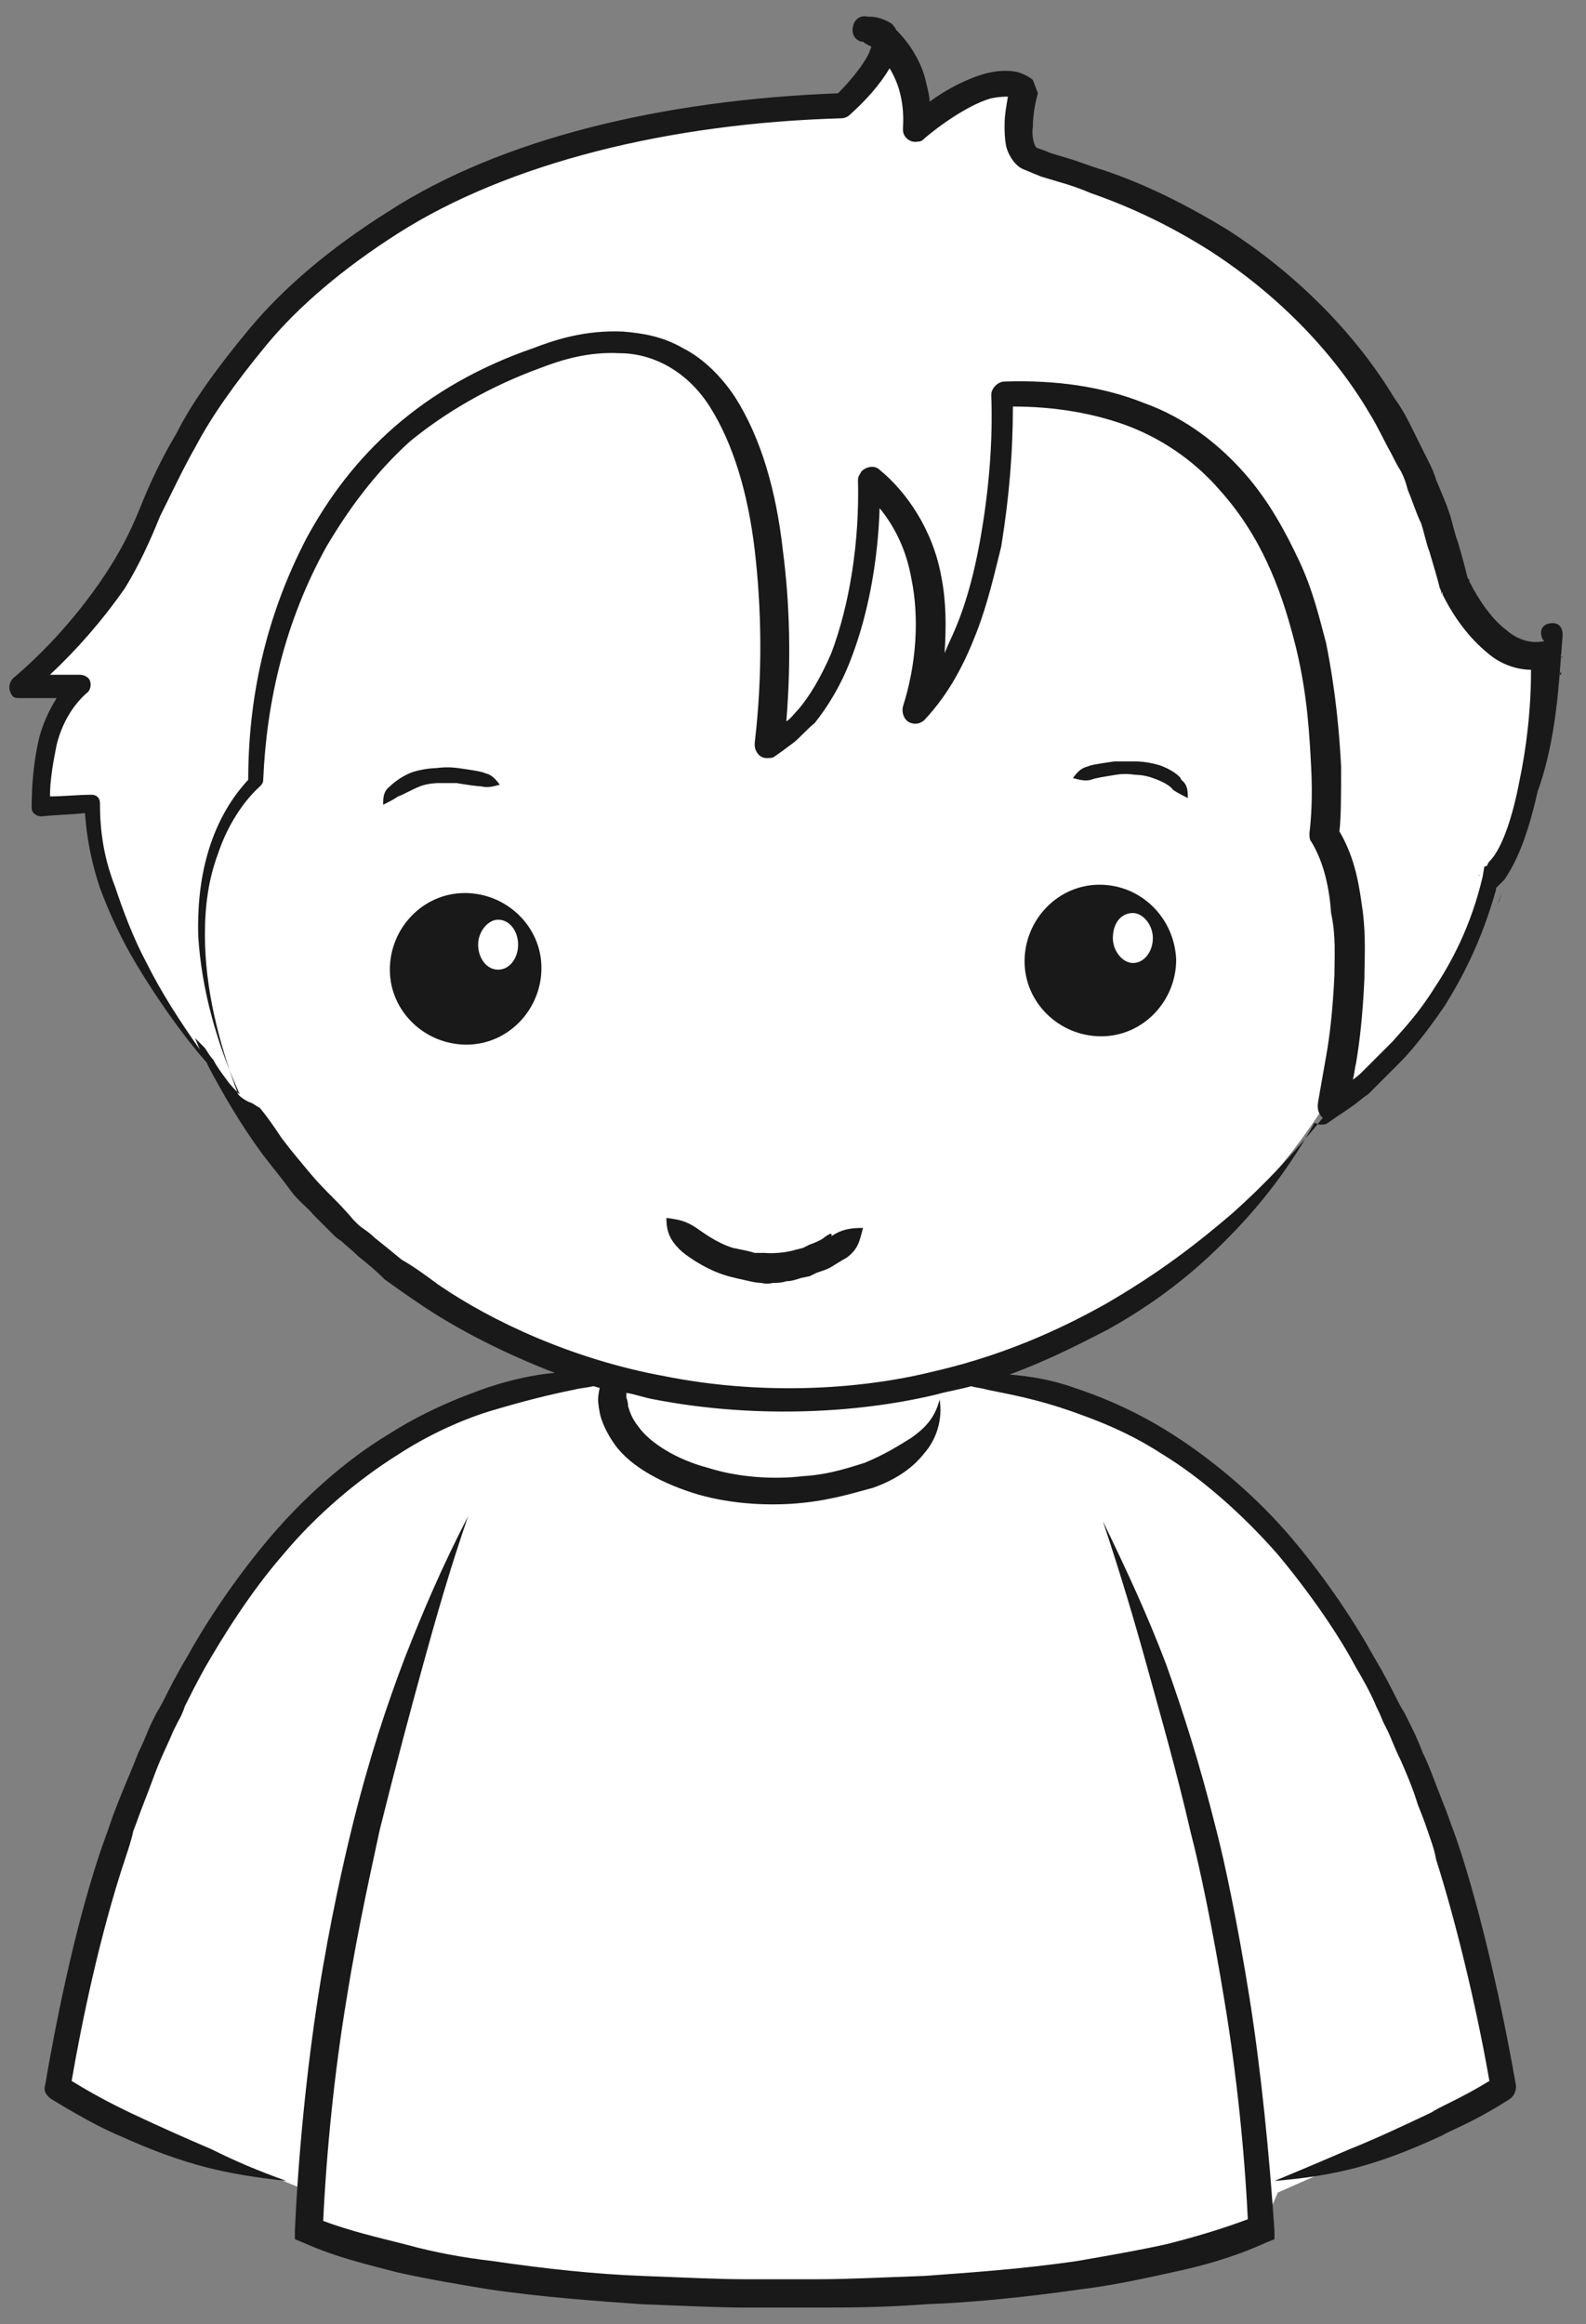 <?xml version="1.0" encoding="utf-8"?>
<!-- Generator: Adobe Illustrator 18.0.0, SVG Export Plug-In . SVG Version: 6.00 Build 0)  -->
<!DOCTYPE svg PUBLIC "-//W3C//DTD SVG 1.1//EN" "http://www.w3.org/Graphics/SVG/1.1/DTD/svg11.dtd">
<svg version="1.1" id="Layer_1" xmlns="http://www.w3.org/2000/svg" xmlns:xlink="http://www.w3.org/1999/xlink" x="0px" y="0px"
	 viewBox="0 0 95.2 139.5" enable-background="new 0 0 95.2 139.5" xml:space="preserve">
<rect x="0" y="0" width="95.2" height="139.5" fill="#808080" stroke="none"/>
<g>
	<path fill="#FFFFFF" d="M75.7,133.9c0,0-7.6,3.7-27.7,3.7l-1.6,0c-20.1,0-27.7-3.7-27.7-3.7l0-2.3l-15-6.2c8-48,36-42.4,36-42.4h15
		c0,0,28-5.6,36,42.4l-14,6.2L75.7,133.9z"/>
</g>
<g>
	<ellipse fill="#FFFFFF" cx="46.9" cy="84" rx="9.8" ry="5.5"/>
</g>
<path fill="#FFFFFF" d="M9.5,49.2c0.6,19.8,18,35.3,38.8,34.6c20.8-0.7,37.2-17.2,36.6-37c-0.6-19.8-18-35.3-38.8-34.6
	C25.3,12.8,8.9,29.4,9.5,49.2z"/>
<g>
	<g>
		<g>
			<g>
				<path d="M53.1,12.4c0.8,0.3,1.6,0.5,2.3,0.8c0.4,0.1,0.7,0.2,1.1,0.3c0.3,0.1,0.7,0.3,1,0.4c0.7,0.3,1.4,0.5,2.2,0.8
					c0.8,0.3,1.6,0.6,2.5,1c0.5,0.2,1.2,0.6,2.1,1c0.9,0.4,1.9,1,3.1,1.7c0.3,0.2,0.6,0.3,0.9,0.5c0.3,0.2,0.6,0.4,0.8,0.6
					c0.6,0.4,1.2,0.8,1.8,1.2c1.1,1,2.3,1.9,3.3,2.9c1.1,1,2,2.1,2.8,3.1c0.8,1,1.5,2.1,2.1,2.9c0.5,0.9,0.9,1.6,1.2,2.1
					c0.1,0.3,0.3,0.5,0.3,0.6c0.1,0.1,0.1,0.2,0.1,0.2s0.1,0.3,0.4,0.8c0.2,0.5,0.7,1.3,1,2.3c0.2,0.5,0.4,1,0.6,1.6
					c0.1,0.3,0.2,0.6,0.3,0.9c0.1,0.3,0.2,0.6,0.2,0.9c0.2,0.6,0.3,1.3,0.5,2c0.1,0.7,0.2,1.4,0.3,2.1c0.1,0.4,0.1,0.7,0.2,1.1
					l0.1,1.1c0,0.7,0.1,1.5,0.1,2.2c0,1.5-0.1,2.9-0.2,4.2c-0.3,2.6-0.9,4.7-1.1,5.7c-0.6,1.9-1.1,3.3-1.6,4.7
					c-0.5,1.4-1,2.7-1.7,4.3c1.1-1.3,1.9-2.5,2.7-3.8c0.8-1.3,1.4-2.8,2-4.8c0.3-1.1,0.9-3.2,1.2-5.9c0.2-1.3,0.2-2.9,0.2-4.3
					c0-0.8-0.1-1.5-0.1-2.3l-0.1-1.2c-0.1-0.4-0.1-0.8-0.2-1.1c-0.1-0.8-0.2-1.5-0.4-2.2c-0.2-0.7-0.4-1.4-0.5-2.1
					c-0.1-0.3-0.2-0.7-0.3-1c-0.1-0.3-0.2-0.6-0.3-0.9c-0.2-0.6-0.4-1.1-0.6-1.7c-0.4-1-0.8-1.8-1-2.4c-0.3-0.6-0.4-0.9-0.4-0.9
					s0-0.1-0.1-0.2c-0.1-0.1-0.2-0.4-0.4-0.6c-0.3-0.5-0.8-1.3-1.3-2.2c-0.6-0.9-1.3-2-2.2-3c-0.9-1.1-1.8-2.2-3-3.3
					c-1-1.1-2.3-2.1-3.5-3.1c-0.6-0.5-1.2-0.9-1.8-1.3c-0.3-0.2-0.6-0.4-0.9-0.6c-0.3-0.2-0.6-0.4-0.9-0.5c-1.2-0.7-2.2-1.3-3.2-1.7
					c-0.9-0.4-1.7-0.8-2.2-1c-1-0.4-1.8-0.7-2.6-0.9c-0.8-0.2-1.6-0.4-2.4-0.5c-0.4-0.1-0.7-0.1-1.1-0.2c-0.4,0-0.7-0.1-1.1-0.1
					C54.8,12.4,54,12.4,53.1,12.4z"/>
			</g>
		</g>
	</g>
</g>
<g>
	<path fill="#FFFFFF" d="M14.6,66.4c0,0-9.2-9.6-9.2-18.2l-3.1,0.2c0,0-0.3-5,2.3-7.3H1.1c0,0,4.3-3.5,6.8-8.1
		c2.5-4.6,8.3-25.8,42.7-26.7c0,0,4.5-4.2,1.4-4.6c0,0,3.2,1.1,3,6c0,0,4.3-3.9,6.4-2.3c0,0-0.9,3.4,0.4,4.2
		c1.4,0.8,20.6,3.7,25.6,25.7c0,0,2.3,4.8,5.5,4c0,0-0.7,11.4-3.4,13.4c0,0-1.7,8.7-9.7,13.8c0,0,2.7-12-0.4-16.4
		c0,0,2.6-27.2-19.4-26.5c0,0,0.6,13.1-5,19.1c0,0,3.1-9-3-14c0,0,0.6,12.4-5.9,16.2c0,0,3.3-28.3-12.5-23.9S15.2,40.4,15.2,46.8
		C15.2,46.8,8.4,52.3,14.6,66.4z"/>
</g>
<g>
	<path fill="#191919" d="M75,119.9c-0.7-4.4-1.5-8.2-2-10.1c-1-4-2-7.1-3-9.9c-1.1-2.9-2.3-5.5-3.8-8.6c1.1,3.3,1.9,6,2.7,8.9
		c0.8,2.9,1.7,6,2.6,9.9c0.5,1.9,1.3,5.7,2,10c0.7,4.2,1.2,8.9,1.4,13.1c-1.6,0.6-3.3,1.1-4.9,1.5c-1.8,0.4-3.6,0.7-5.3,1
		c-3.4,0.5-6.5,0.7-9.2,0.9c-2.6,0.1-4.8,0.2-6.3,0.2c-1.5,0-2.3,0-2.3,0s-0.8,0-2.3,0c-1.4,0-3.5-0.1-6.1-0.2
		c-2.6-0.1-5.6-0.4-9-0.9c-1.7-0.2-3.4-0.5-5.2-1c-1.6-0.4-3.3-0.8-4.9-1.4c0.2-4.3,0.7-9.1,1.4-13.3c0.7-4.4,1.6-8.3,2-10.2
		c1-4,1.8-7,2.6-9.9c0.8-2.9,1.6-5.7,2.7-8.9c-1.6,3.1-2.7,5.7-3.8,8.5c-1.1,2.9-2.1,5.9-3.1,9.9c-0.5,2-1.4,5.9-2.1,10.4
		c-0.7,4.5-1.2,9.6-1.4,14.1l0,0.5l0.5,0.2c2,0.9,3.8,1.3,5.7,1.8c1.8,0.4,3.6,0.7,5.4,1c3.4,0.5,6.5,0.7,9.2,0.9
		c2.6,0.1,4.7,0.2,6.2,0.2c1.5,0,2.3,0,2.3,0s0.8,0,2.3,0c1.5,0,3.7,0,6.3-0.2c2.7-0.1,5.8-0.4,9.3-0.9c1.7-0.2,3.6-0.6,5.4-1
		c1.9-0.4,3.7-0.9,5.7-1.8l0.5-0.2l0-0.5C76.2,129.4,75.7,124.3,75,119.9z"/>
	<path fill="#191919" d="M49.3,74.4c-0.2,0.1-0.4,0.2-0.7,0.3l-0.4,0.2l-0.4,0.1c-1,0.3-1.9,0.2-1.9,0.2s-0.2,0-0.6,0
		c-0.3-0.1-0.8-0.2-1.3-0.3c-1-0.3-1.9-1-2.2-1.2c-0.6-0.4-1-0.5-1.8-0.6c0,0.8,0.2,1.3,0.8,1.9c0.3,0.3,1.4,1.1,2.6,1.5
		c0.6,0.2,1.2,0.3,1.6,0.4c0.4,0.1,0.7,0.1,0.7,0.1c0,0,0.3,0.1,0.7,0c0.2,0,0.5,0,0.8-0.1c0.3,0,0.6-0.1,0.9-0.2l0.5-0.1l0.4-0.2
		c0.3-0.1,0.6-0.2,0.8-0.3c0.5-0.3,0.8-0.5,1-0.6c0.7-0.5,0.8-1,1-1.8c-0.8,0-1.3,0.1-1.9,0.5C50,73.9,49.7,74.1,49.3,74.4z"/>
	<path fill="#191919" d="M69.5,45.9c-0.7-0.2-1.3-0.2-1.3-0.2s-0.6,0-1.3,0c-0.7,0.1-1.4,0.2-1.6,0.3c-0.4,0.1-0.6,0.3-0.9,0.7
		c0.4,0.1,0.7,0.2,1.1,0.1c0.2-0.1,0.9-0.2,1.5-0.3c0.6-0.1,1.1,0,1.1,0s0.6,0,1.1,0.2c0.6,0.2,1.1,0.5,1.2,0.7
		c0.3,0.2,0.5,0.3,0.9,0.5c0-0.4,0-0.8-0.4-1.1C70.9,46.6,70.2,46.1,69.5,45.9z"/>
	<path fill="#191919" d="M25.2,47.2c0.5-0.2,1.1-0.2,1.1-0.2s0.5,0,1.1,0c0.6,0.1,1.3,0.2,1.5,0.2c0.4,0.1,0.7,0,1.1-0.1
		c-0.3-0.4-0.5-0.6-0.9-0.7c-0.2-0.1-0.9-0.2-1.6-0.3c-0.7-0.1-1.3,0-1.3,0s-0.6,0-1.3,0.2c-0.7,0.2-1.3,0.7-1.5,0.9
		c-0.4,0.3-0.4,0.7-0.4,1.1c0.4-0.2,0.6-0.3,0.9-0.5C24.2,47.7,24.7,47.4,25.2,47.2z"/>
	<path fill="#191919" d="M66,53.1c-2.5,0-4.5,2.1-4.5,4.6c0,2.5,2.1,4.5,4.6,4.5c2.5,0,4.5-2.1,4.5-4.6C70.5,55.1,68.5,53.1,66,53.1
		z"/>
	<path fill="#191919" d="M27.9,53.6c-2.5,0-4.5,2.1-4.5,4.6c0,2.5,2.1,4.5,4.6,4.5c2.5,0,4.5-2.1,4.5-4.6
		C32.5,55.6,30.4,53.6,27.9,53.6z"/>
	<path fill="#191919" d="M93.7,40.3C93.7,40.3,93.7,40.2,93.7,40.3c0,0.1,0,0.2,0,0.2C93.6,40.5,93.6,40.5,93.7,40.3z"/>
	<path fill="#191919" d="M89.9,54.3C89.9,54.3,89.9,54.3,89.9,54.3C89.9,54.4,89.9,54.4,89.9,54.3z"/>
	<path fill="#191919" d="M90,54.1c0-0.1,0.1-0.3,0.1-0.4c-0.1,0.3-0.2,0.6-0.2,0.6C89.9,54.3,89.9,54.2,90,54.1z"/>
	<path fill="#191919" d="M93.7,40.1C93.7,40.1,93.7,40.1,93.7,40.1C93.7,40.1,93.7,40.2,93.7,40.1C93.7,40.2,93.7,40.1,93.7,40.1z"
		/>
	<path fill="#191919" d="M93.7,39.9c0,0,0-0.1,0-0.1c0,0.1,0,0.2,0,0.3C93.7,40,93.7,40,93.7,39.9z"/>
	<path fill="#191919" d="M93.7,39.4C93.8,39.4,93.9,39.5,93.7,39.4C93.8,39.4,93.7,39.4,93.7,39.4C93.7,39.4,93.7,39.4,93.7,39.4z"
		/>
	<path fill="#191919" d="M93.7,39.4l0.1-1.3c0-0.4-0.2-0.7-0.6-0.7s-0.7,0.2-0.7,0.6c0,0.2,0.1,0.4,0.2,0.5l0,0l0,0l0,0l0,0l-0.1,0
		c-0.6,0.1-1.4,0-2.2-0.7c-0.8-0.6-1.6-1.7-2.2-2.9c0-0.1,0-0.1-0.1-0.2c-0.1-0.4-0.3-1.2-0.6-2.2c-0.2-0.5-0.3-1.1-0.5-1.7
		c-0.2-0.6-0.5-1.3-0.8-2c-0.1-0.4-0.3-0.8-0.5-1.2c-0.2-0.4-0.4-0.8-0.6-1.2c-0.4-0.8-0.8-1.7-1.4-2.5c-2.1-3.5-5.5-7.2-10-10.1
		c-2.3-1.4-4.8-2.7-7.5-3.6c-0.7-0.2-1.4-0.5-2.1-0.7l-1-0.3L62.6,9l-0.3-0.1c-0.2,0-0.4-0.7-0.3-1.3c0-0.6,0.1-1.3,0.3-2l-0.3-0.8
		c0,0-0.2-0.2-0.7-0.4c-0.5-0.2-1.3-0.2-2.1,0c-1.1,0.3-2.3,0.9-3.4,1.7c0-0.3-0.1-0.7-0.2-1.1c-0.2-1-0.8-2.2-1.8-3.2
		c-0.1-0.2-0.2-0.3-0.3-0.4C52.8,1,52.4,1,52.1,1c-0.4-0.1-0.8,0.1-0.9,0.6c-0.1,0.4,0.1,0.8,0.5,0.9l0.1,0c0.1,0.1,0.3,0.2,0.5,0.3
		c0,0.1-0.1,0.2-0.1,0.3c-0.3,0.7-1.1,1.7-1.9,2.5c-10.5,0.4-20.2,2.7-27,7.1c-3.5,2.2-6.3,4.6-8.3,7c-2,2.4-3.5,4.5-4.4,6.3
		c-0.9,1.5-1.6,3-2.2,4.5c-0.6,1.5-1.3,2.8-2.1,4c-1.6,2.4-3.5,4.5-5.5,6.2l0,0c-0.3,0.3-0.3,0.7-0.1,1c0.1,0.2,0.3,0.2,0.5,0.2
		c0.8,0,1.5,0,2.2,0c-0.5,0.8-0.9,1.7-1.1,2.6c-0.3,1.4-0.4,2.7-0.4,4c0,0.3,0.3,0.5,0.6,0.5l0,0c0.9-0.1,1.7-0.1,2.6-0.2
		c0.1,1.5,0.4,3,0.9,4.5c0.6,1.6,1.3,3.1,2.2,4.6c1.2,2,2.6,4,4.2,5.9c1.1,2.1,2.2,3.9,3.3,5.4c0.6,0.8,1.2,1.5,1.7,2.2
		c0.5,0.7,1.1,1.1,1.4,1.5c0.8,0.8,1.3,1.3,1.3,1.3s0.1,0.1,0.4,0.3c0.2,0.2,0.6,0.5,1,0.9c0.5,0.4,1,0.8,1.6,1.4
		c0.7,0.5,1.4,1,2.3,1.6c2.1,1.4,4.8,2.8,7.9,4c-1.2,0.1-2.6,0.4-4.1,0.9c-1.1,0.4-3.4,1.2-5.9,2.8c-2.5,1.5-5.1,3.8-7.2,6.3
		c-2.1,2.5-3.8,5.1-4.9,7.1c-0.6,1-1,1.8-1.3,2.4c-0.3,0.6-0.5,0.9-0.5,0.9s-0.1,0.2-0.3,0.6c-0.2,0.4-0.4,1-0.8,1.8
		c-0.3,0.8-0.7,1.7-1.1,2.7c-0.2,0.5-0.4,1-0.6,1.6c-0.2,0.6-0.4,1.1-0.6,1.7c-1.6,4.8-2.7,10.5-3.3,14l0,0
		c-0.1,0.3,0.1,0.6,0.4,0.8c2.3,1.4,3.4,1.9,4.1,2.2c4,1.8,6.4,2.3,10,2.7c-1.7-0.6-3.1-1.2-4.5-1.9c-1.4-0.6-3-1.3-4.9-2.2
		c-0.6-0.3-1.7-0.8-3.5-1.9c0.6-3.5,1.7-8.8,3.2-13.3c0.2-0.6,0.4-1.2,0.5-1.7c0.2-0.5,0.4-1.1,0.6-1.6c0.4-1,0.7-1.9,1-2.6
		c0.3-0.7,0.6-1.3,0.8-1.8c0.2-0.4,0.3-0.6,0.3-0.6s0.2-0.3,0.4-0.9c0.3-0.6,0.7-1.4,1.2-2.3c1.1-1.9,2.7-4.5,4.7-6.8
		c2-2.4,4.5-4.5,6.9-6c2.3-1.5,4.5-2.3,5.5-2.6c2-0.6,3.6-1,5.1-1.3c0.4-0.1,0.7-0.1,1.1-0.2c0.1,0,0.3,0.1,0.4,0.1
		c-0.1,0.4-0.1,0.7-0.1,0.7s0,0.3,0.1,0.8c0.1,0.5,0.4,1.2,0.9,1.9c1,1.4,3,2.4,5,3c2.1,0.6,4.4,0.7,6.3,0.5
		c1.9-0.2,3.4-0.7,4.2-0.9c1.4-0.5,2.4-1.2,3.1-2.1c0.7-0.8,1.1-2,0.9-3.2c-0.3,1.2-1,1.8-1.7,2.3c-0.8,0.5-1.6,1-2.8,1.5
		c-0.7,0.2-2,0.7-3.7,0.8c-1.7,0.2-3.8,0.1-5.7-0.5c-1.9-0.5-3.5-1.5-4.2-2.5c-0.4-0.5-0.5-0.9-0.6-1.2c0-0.3-0.1-0.5-0.1-0.5
		s0-0.1,0-0.3c0.6,0.1,1.1,0.3,1.7,0.4c5.7,1.1,11.9,0.9,16.9-0.3c0.7-0.2,1.4-0.3,2.1-0.5c0.3,0.1,0.6,0.1,0.9,0.2
		c1.5,0.3,3.1,0.6,5.1,1.3c1.1,0.4,3.2,1.1,5.5,2.6c2.3,1.4,4.8,3.6,6.9,6c2,2.4,3.7,4.9,4.7,6.8c0.6,1,1,1.8,1.2,2.3
		c0.3,0.6,0.4,0.9,0.4,0.9s0.1,0.2,0.3,0.6c0.2,0.4,0.4,1,0.8,1.8c0.3,0.7,0.7,1.6,1,2.6c0.2,0.5,0.4,1,0.6,1.6
		c0.2,0.6,0.4,1.1,0.5,1.7c1.4,4.4,2.6,9.8,3.2,13.3c-1.8,1.1-2.9,1.5-3.5,1.9c-1.9,0.9-3.4,1.6-4.9,2.2c-1.4,0.6-2.8,1.2-4.5,1.9
		c3.6-0.3,6.1-0.9,10-2.7c0.7-0.4,1.9-0.8,4.1-2.2c0.3-0.2,0.4-0.5,0.4-0.8l0,0c-0.6-3.5-1.8-9.3-3.3-14c-0.2-0.6-0.4-1.2-0.6-1.7
		c-0.2-0.6-0.4-1.1-0.6-1.6c-0.4-1-0.7-1.9-1.1-2.7c-0.3-0.8-0.6-1.4-0.8-1.8c-0.2-0.4-0.3-0.6-0.3-0.6s-0.2-0.3-0.5-0.9
		c-0.3-0.6-0.7-1.4-1.3-2.4c-1.1-2-2.8-4.6-4.9-7.1c-2.1-2.5-4.7-4.7-7.2-6.3c-2.5-1.6-4.7-2.4-5.9-2.8c-1.4-0.5-2.7-0.7-3.9-0.8
		c2.7-1,4.7-2.1,5.9-2.7c3.4-1.9,5.7-3.9,7.7-6c1.8-1.9,3.3-3.9,4.7-6.4c0.1,0,0.2,0.1,0.3,0.1c0.2,0,0.4,0,0.5-0.1
		c0.7-0.5,1.2-0.8,1.6-1.1c0.4-0.3,0.6-0.5,0.8-0.6c0.3-0.3,0.3-0.3,0.3-0.3s0.2-0.2,1.6-1.6c0.7-0.7,1.6-1.8,2.7-3.4
		c1-1.6,2.2-3.8,3.1-7c0,0,0,0,0,0c0-0.1,0-0.1,0-0.2l0,0l0,0.1c0,0,0,0,0,0c0,0,0.1-0.1,0.1-0.1c0.1-0.1,0.3-0.3,0.4-0.4
		c0.9-1.3,1.5-3.1,2-5.3C93.2,45,93.5,42.3,93.7,39.4L93.7,39.4L93.7,39.4L93.7,39.4L93.7,39.4L93.7,39.4L93.7,39.4l0,0.2
		c0,0.1,0,0.1,0,0.1c0,0,0,0.1,0,0.1c0,0,0,0,0-0.1C93.7,39.6,93.7,39.5,93.7,39.4L93.7,39.4L93.7,39.4L93.7,39.4L93.7,39.4
		L93.7,39.4C93.7,39.4,93.7,39.3,93.7,39.4C93.6,39.2,93.7,39.3,93.7,39.4L93.7,39.4C93.7,39.4,93.8,39.4,93.7,39.4
		C93.8,39.4,93.9,39.5,93.7,39.4z M80.1,58.5c-0.1,2.2-0.3,3.8-0.5,4.9c-0.4,2.3-0.5,2.8-0.5,2.9l0,0.1c0,0.3,0.1,0.5,0.3,0.7
		c-1.8,2.2-3.5,4-5.4,5.7c-2.1,1.8-4.4,3.6-7.7,5.5c-1.8,1-5.4,2.9-10.2,4c-4.8,1.2-10.7,1.4-16.2,0.3c-5.5-1-10.4-3.3-13.6-5.5
		c-0.8-0.6-1.5-1.1-2.2-1.5c-0.6-0.5-1.1-0.9-1.6-1.3c-0.4-0.4-0.8-0.6-1-0.8c-0.2-0.2-0.3-0.3-0.3-0.3s-0.4-0.5-1.2-1.3
		c-0.4-0.4-0.9-0.9-1.4-1.5c-0.5-0.6-1.1-1.3-1.7-2.1c-0.4-0.6-0.8-1.2-1.3-1.8c-0.2-0.1-0.3-0.2-0.5-0.3c-0.3-0.1-0.6-0.3-0.8-0.5
		c-1.2-3.2-2-6.4-2-9.6c0-1.7,0.2-3.3,0.8-4.9c0.5-1.5,1.4-3,2.5-4l0,0c0.1-0.1,0.2-0.2,0.2-0.4c0.2-4.7,1.3-9.5,3.8-14
		c1.3-2.2,2.9-4.4,5-6.3c2.2-1.8,4.8-3.3,7.8-4.4c1.3-0.5,2.9-1,4.8-0.9c1.9,0,4,1,5.4,3.2c1.4,2.2,2.3,5.2,2.7,8.6
		c0.4,3.4,0.5,7.4,0,11.6l0,0.1c0,0.4,0.3,0.8,0.7,0.8c0.2,0,0.4,0,0.5-0.1c0.3-0.2,0.7-0.5,1.1-0.8c0.4-0.3,0.8-0.8,1.3-1.2
		c0.8-1,1.6-2.3,2.2-3.9c1-2.6,1.6-5.8,1.7-9c0.9,1.1,1.6,2.5,1.9,4.2c0.5,2.4,0.3,5.2-0.5,7.7l0,0c-0.1,0.4,0.1,0.9,0.5,1
		c0.3,0.1,0.6,0,0.8-0.2c1.5-1.6,2.4-3.4,3.1-5.2c0.7-1.8,1.1-3.6,1.5-5.2c0.5-3.1,0.7-5.8,0.7-8.4c2.5,0,4.9,0.4,7,1.2
		c2.3,0.9,4.1,2.3,5.4,3.8c2.8,3.1,3.9,6.7,4.6,9.5c0.7,2.9,0.8,5.3,0.9,7.1c0.1,1.8,0,3.2-0.1,4c0,0.2,0,0.4,0.1,0.5l0,0
		c0.8,1.3,1.1,2.9,1.2,4.3C80.2,56.2,80.1,57.4,80.1,58.5z M88.4,53.9C88.4,53.9,88.4,53.9,88.4,53.9C88.4,53.9,88.4,53.9,88.4,53.9
		C88.4,53.9,88.4,53.9,88.4,53.9z M90.3,52.8L90.3,52.8L90.3,52.8L90.3,52.8C90.4,52.8,90.3,52.8,90.3,52.8z M91.2,46.9
		c-0.4,2.1-1,3.9-1.7,4.7c-0.1,0.1-0.2,0.2-0.2,0.3L89.2,52l0,0.1l0,0l0,0l0,0c0,0,0,0,0,0c0,0,0-0.1,0-0.1c0,0-0.1,0-0.1,0
		c0,0,0,0,0,0l-0.1,0.6l0,0l0,0l0,0l0,0c0,0,0,0,0,0l0,0l0,0c-0.7,3-1.9,5.2-2.9,6.7c-1,1.6-1.9,2.5-2.5,3.2
		c-1.3,1.3-1.5,1.5-1.5,1.5s0,0-0.3,0.3c-0.1,0.1-0.3,0.3-0.6,0.5c0.1-0.3,0.1-0.6,0.2-1c0.2-1.2,0.4-2.8,0.5-5.1
		c0-1.1,0.1-2.4-0.1-4c-0.2-1.4-0.4-3.1-1.4-4.8c0.1-0.9,0.1-2.2,0.1-3.9c-0.1-1.9-0.3-4.4-0.9-7.4c-0.4-1.5-0.8-3.2-1.6-4.9
		c-0.8-1.7-1.8-3.6-3.3-5.3c-1.5-1.7-3.5-3.3-6-4.2c-2.5-1-5.3-1.4-8.4-1.3c-0.4,0-0.8,0.4-0.8,0.8l0,0c0.1,2.6-0.1,5.6-0.7,8.9
		c-0.3,1.6-0.7,3.3-1.4,5c-0.2,0.5-0.5,1.1-0.7,1.6c0.1-1.6,0.1-3.1-0.2-4.6c-0.5-2.8-2.1-5.1-3.7-6.4c-0.3-0.3-0.8-0.2-1.1,0.1
		c-0.1,0.2-0.2,0.3-0.2,0.5l0,0c0.1,3.7-0.5,7.5-1.6,10.4c-0.6,1.4-1.3,2.6-2,3.4c-0.2,0.2-0.4,0.5-0.7,0.7
		c0.3-3.7,0.2-7.1-0.2-10.2c-0.4-3.6-1.3-6.8-2.9-9.3c-0.8-1.2-1.9-2.3-3.1-2.9c-1.2-0.7-2.4-0.9-3.6-1c-2.3-0.1-4.1,0.5-5.4,1
		c-3.2,1.1-6,2.7-8.3,4.7c-2.3,2-4,4.3-5.3,6.7c-2.5,4.8-3.5,9.7-3.5,14.5c-2.4,2.6-3.1,6.1-3,9.4c0.2,3.2,1.1,6.4,2.5,9.5
		c-0.3-0.3-0.6-0.6-0.8-0.9c-0.3-0.4-0.6-0.8-0.8-1.2c-0.2-0.2-0.3-0.4-0.5-0.7c-0.2-0.2-0.4-0.4-0.6-0.6c0.1,0.2,0.2,0.5,0.3,0.7
		c-1.2-1.7-2.3-3.4-3.2-5.2c-0.8-1.5-1.4-3.1-1.9-4.6C6.2,51.4,6,49.8,6,48.2c0-0.3-0.2-0.5-0.5-0.5l0,0l0,0c-0.8,0-1.7,0.1-2.5,0.1
		c0-1,0.2-2.1,0.4-3.1c0.3-1.2,0.9-2.3,1.8-3.1c0.3-0.2,0.3-0.7,0.1-0.9c-0.1-0.1-0.3-0.2-0.5-0.2l0,0c-0.6,0-1.2,0-1.8,0
		c1.6-1.5,3.1-3.2,4.5-5.2C8.3,34,9,32.5,9.6,31c0.7-1.4,1.4-2.9,2.2-4.3c0.9-1.7,2.3-3.7,4.2-6c1.9-2.3,4.6-4.6,7.9-6.7
		c6.6-4.2,16.2-6.6,26.6-6.9l0,0c0.2,0,0.4-0.1,0.5-0.2C52,6,52.8,5.1,53.4,4.1c0.3,0.5,0.5,1,0.6,1.4c0.3,1.1,0.2,2,0.2,2.2l0,0.1
		c0,0.4,0.4,0.8,0.9,0.7c0.2,0,0.3-0.1,0.4-0.2c1.3-1.1,2.9-2.1,4-2.4c0.5-0.1,0.8-0.1,1-0.1c-0.1,0.6-0.2,1.1-0.2,1.7
		c0,0.4,0,0.8,0.1,1.3c0.1,0.4,0.4,1,0.9,1.3c0.2,0.1,0.5,0.2,0.7,0.3l0.5,0.2l1,0.3c0.7,0.2,1.3,0.4,2,0.7c2.6,0.9,5,2.1,7.2,3.5
		c4.3,2.8,7.5,6.3,9.5,9.7c0.5,0.8,0.9,1.7,1.3,2.4c0.2,0.4,0.4,0.8,0.6,1.1c0.2,0.4,0.3,0.7,0.4,1.1c0.3,0.7,0.5,1.4,0.8,2
		c0.2,0.6,0.3,1.2,0.5,1.7c0.3,1,0.5,1.7,0.6,2.1c0,0.1,0.1,0.2,0.1,0.3l0,0c0,0.1,0,0.1,0.1,0.2l-0.1-0.2c0,0,0,0,0,0c0,0,0,0,0,0
		l0,0l0.1,0.1c0,0,0,0,0,0c0,0,0,0,0,0l0,0c0,0,0,0,0,0.1c0,0,0,0,0,0c0,0,0,0,0,0l0,0l0,0l0,0l0,0l0,0c0.7,1.4,1.6,2.6,2.7,3.5
		c0.8,0.7,1.8,1,2.6,1C91.9,42.7,91.6,45,91.2,46.9z M92.2,39.3C92.1,39.2,92.1,39.2,92.2,39.3C92.1,39.2,92.1,39.2,92.2,39.3
		L92.2,39.3z"/>
	<path fill="#191919" d="M88.8,52.5L88.8,52.5C88.7,52.6,88.8,52.6,88.8,52.5z"/>
	<path fill="#191919" d="M90.1,53.7C90.1,53.7,90.1,53.6,90.1,53.7c0-0.1,0.1-0.2,0.1-0.3C90.2,53.5,90.1,53.6,90.1,53.7
		C90.1,53.6,90.1,53.7,90.1,53.7z"/>
	<path fill="#191919" d="M90.2,53.4c0,0,0-0.1,0-0.1c0-0.1,0-0.1,0-0.2c0,0,0,0,0,0C90.2,53.2,90.2,53.3,90.2,53.4z"/>
</g>
<path fill="#FFFFFF" d="M28.7,56.7c0,0.8,0.5,1.5,1.2,1.5c0.7,0,1.2-0.7,1.2-1.5c0-0.8-0.5-1.5-1.2-1.5
	C29.3,55.2,28.7,55.9,28.7,56.7z"/>
<path fill="#FFFFFF" d="M66.8,56.3c0,0.8,0.6,1.5,1.2,1.5c0.7,0,1.2-0.7,1.2-1.5c0-0.8-0.6-1.5-1.2-1.5
	C67.3,54.8,66.8,55.4,66.8,56.3z"/>
</svg>
